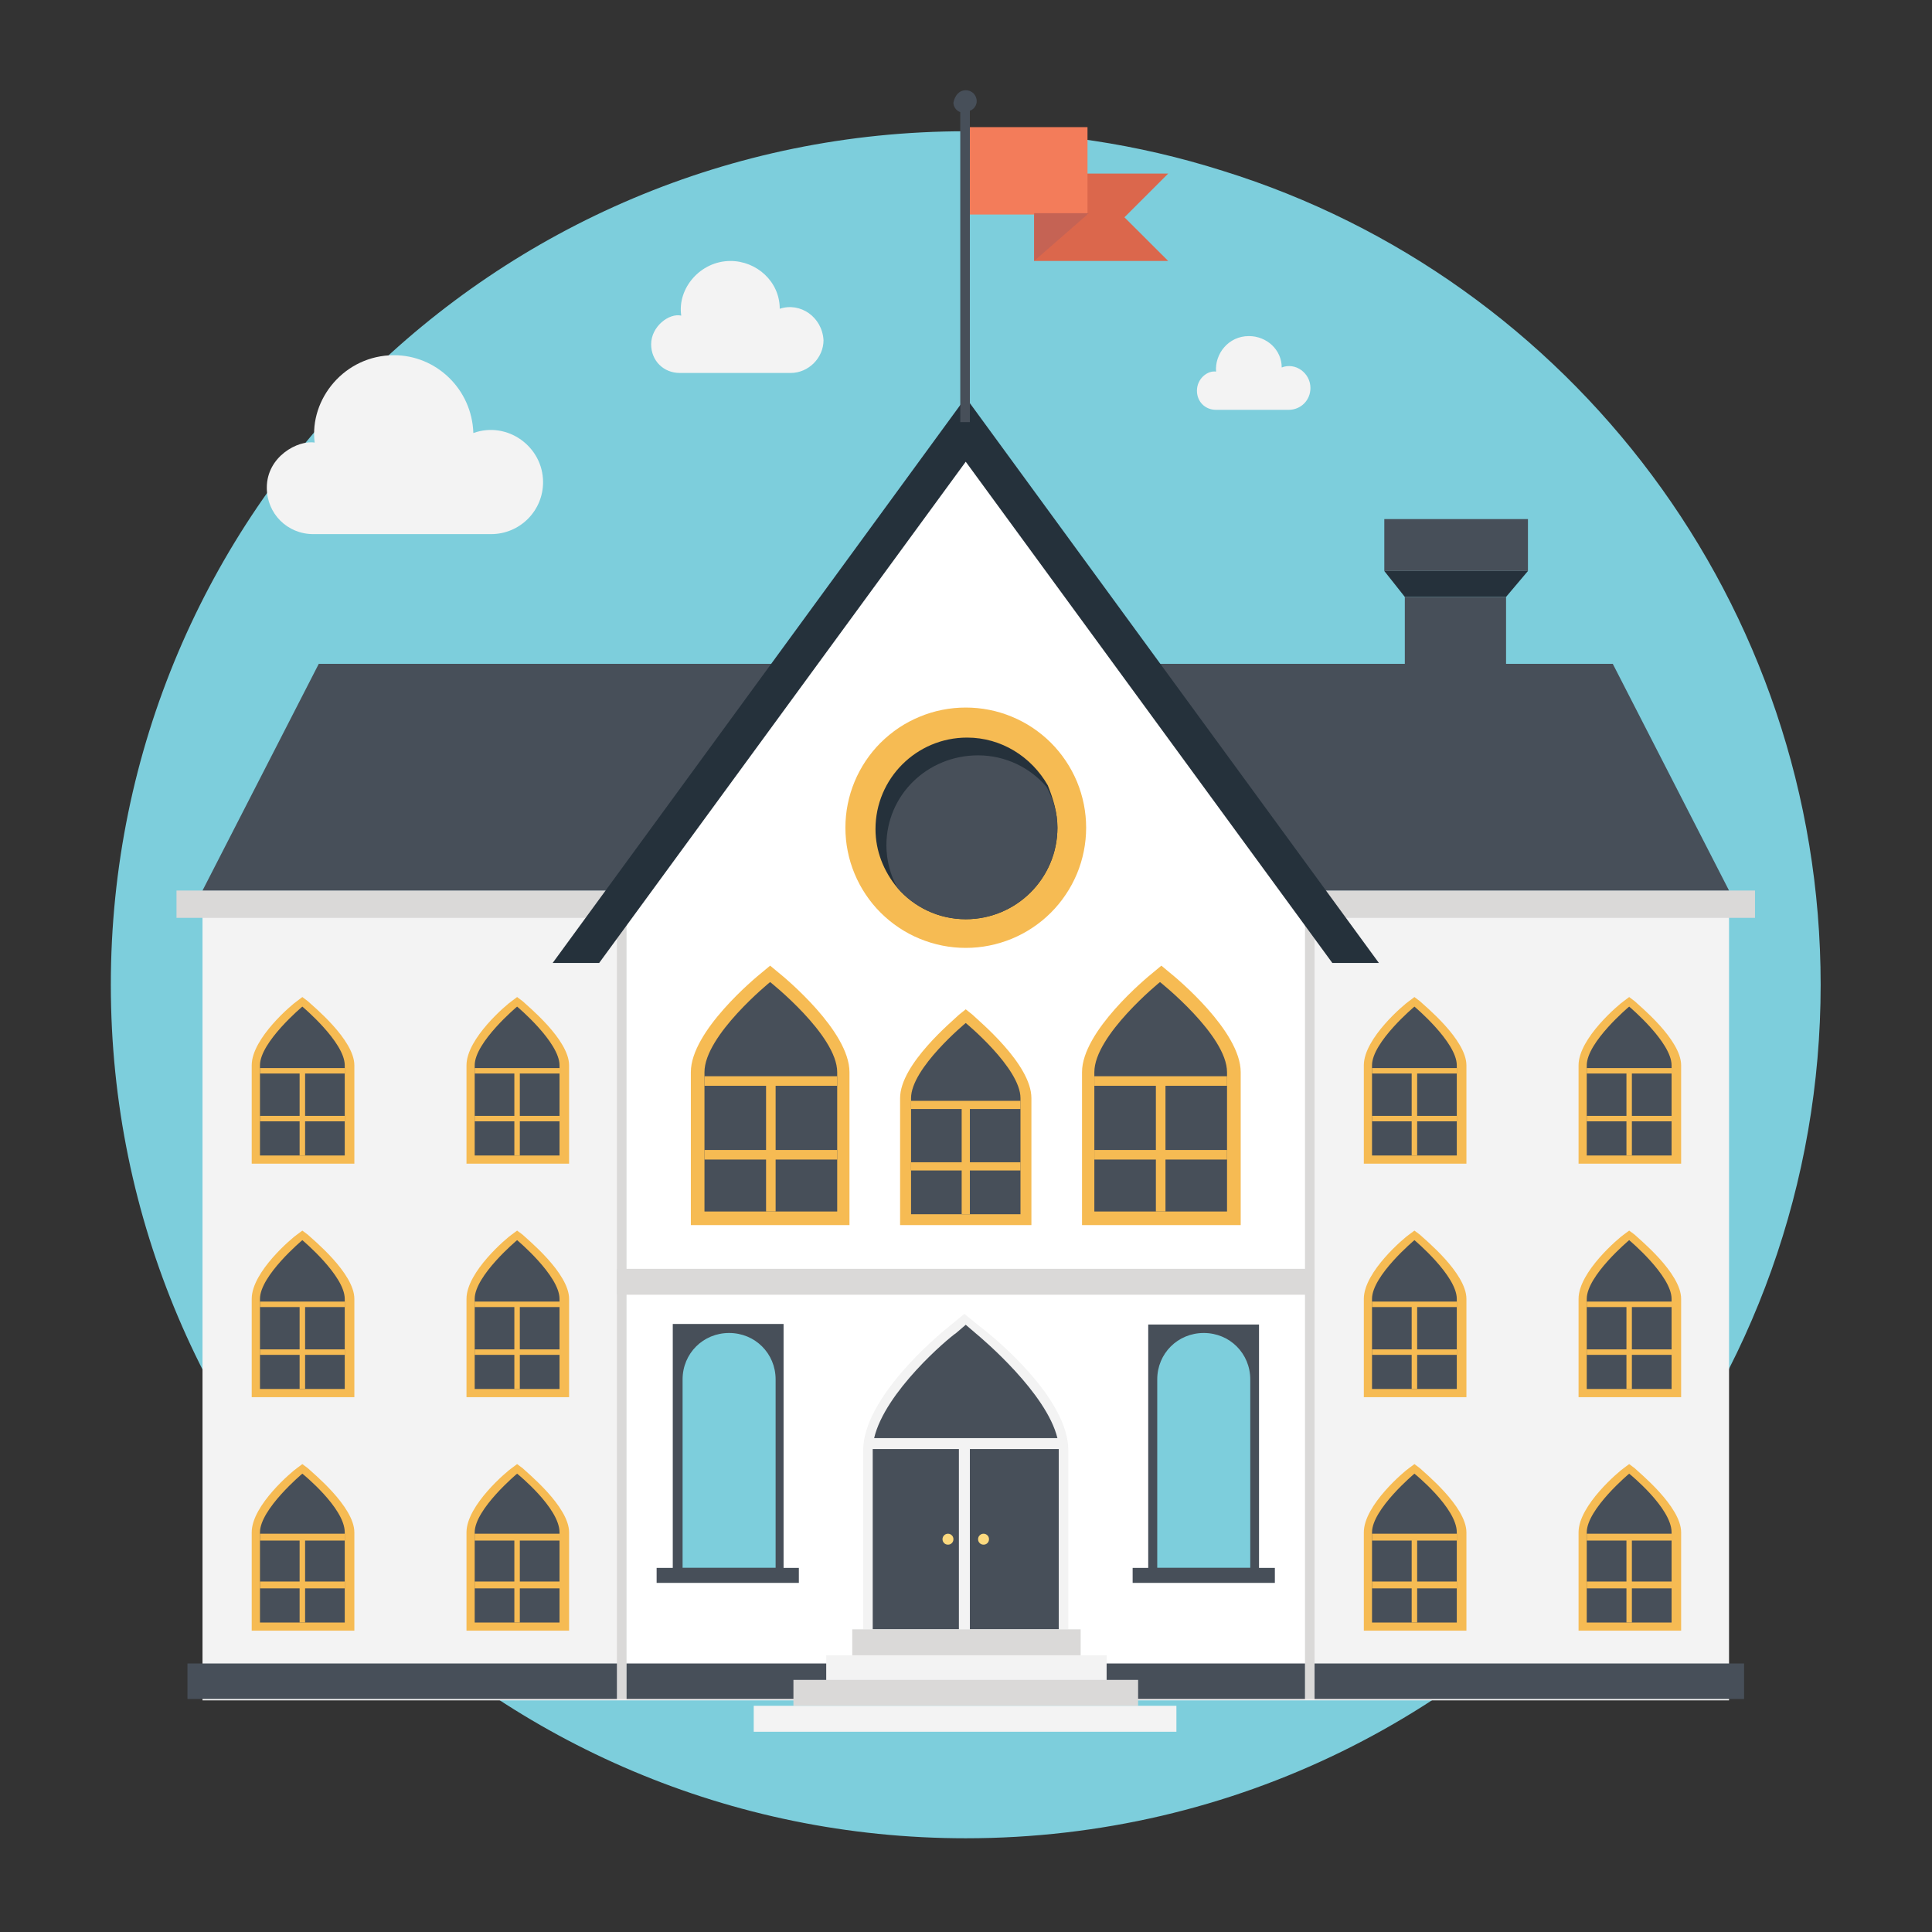 <svg xmlns="http://www.w3.org/2000/svg" xmlns:xlink="http://www.w3.org/1999/xlink" width="200" zoomAndPan="magnify" viewBox="0 0 150 150" height="200" preserveAspectRatio="xMidYMid meet" version="1.0"><rect x="0" y="0" width="150" height="150" fill="#333333" stroke="none"/><defs><clipPath id="d115ae6756"><path d="M 14 11.922 L 137.078 11.922 L 137.078 135 L 14 135 Z M 14 11.922 " clip-rule="nonzero"/></clipPath><clipPath id="d51e148104"><path d="M 75.539 11.922 C 41.551 11.922 14 39.473 14 73.461 C 14 107.449 41.551 135 75.539 135 C 109.527 135 137.078 107.449 137.078 73.461 C 137.078 39.473 109.527 11.922 75.539 11.922 Z M 75.539 11.922 " clip-rule="nonzero"/></clipPath><clipPath id="0e290d6ad4"><path d="M 8.605 10 L 141.355 10 L 141.355 142.742 L 8.605 142.742 Z M 8.605 10 " clip-rule="nonzero"/></clipPath></defs><g clip-path="url(#d115ae6756)"><g clip-path="url(#d51e148104)"><path fill="#ffffff" d="M 14 11.922 L 137.078 11.922 L 137.078 135 L 14 135 Z M 14 11.922 " fill-opacity="1" fill-rule="nonzero"/></g></g><g clip-path="url(#0e290d6ad4)"><path fill="#7dcedc" d="M 141.355 76.457 C 141.355 91.832 136.047 106.355 126.699 117.914 C 114.594 133.074 95.902 142.723 74.98 142.723 C 38.344 142.723 8.605 113.035 8.605 76.457 C 8.605 39.879 38.344 10.191 74.98 10.191 C 81.566 10.191 88.258 11.145 94.945 13.266 C 121.922 21.641 141.355 46.875 141.355 76.457 Z M 141.355 76.457 " fill-opacity="1" fill-rule="nonzero"/></g><path fill="#f3f3f3" d="M 15.723 69.141 L 134.242 69.141 L 134.242 132.016 L 15.723 132.016 Z M 15.723 69.141 " fill-opacity="1" fill-rule="nonzero"/><path fill="#dad9d8" d="M 13.703 69.141 L 136.258 69.141 L 136.258 71.262 L 13.703 71.262 Z M 13.703 69.141 " fill-opacity="1" fill-rule="nonzero"/><path fill="#474f59" d="M 134.242 69.141 L 15.723 69.141 L 24.75 51.539 L 125.215 51.539 Z M 134.242 69.141 " fill-opacity="1" fill-rule="nonzero"/><path fill="#dad9d8" d="M 102.062 70.414 L 102.062 131.91 L 47.898 131.91 L 47.898 70.414 L 74.98 33.305 Z M 102.062 70.414 " fill-opacity="1" fill-rule="nonzero"/><path fill="#ffffff" d="M 101.32 70.625 L 101.32 131.91 L 48.645 131.91 L 48.645 70.625 L 74.98 34.574 Z M 101.32 70.625 " fill-opacity="1" fill-rule="nonzero"/><path fill="#25313b" d="M 107.055 74.762 L 103.441 74.762 L 74.98 35.848 L 46.52 74.762 L 42.91 74.762 L 74.98 30.863 Z M 107.055 74.762 " fill-opacity="1" fill-rule="nonzero"/><path fill="#f6bb53" d="M 84.328 64.262 C 84.328 64.875 84.266 65.484 84.148 66.082 C 84.027 66.684 83.852 67.27 83.617 67.832 C 83.379 68.398 83.094 68.938 82.75 69.445 C 82.41 69.957 82.023 70.426 81.59 70.859 C 81.156 71.293 80.684 71.68 80.172 72.02 C 79.664 72.363 79.125 72.648 78.559 72.883 C 77.992 73.117 77.406 73.293 76.805 73.414 C 76.203 73.535 75.594 73.594 74.98 73.594 C 74.367 73.594 73.762 73.535 73.156 73.414 C 72.555 73.293 71.973 73.117 71.406 72.883 C 70.836 72.648 70.301 72.363 69.789 72.02 C 69.277 71.68 68.809 71.293 68.371 70.859 C 67.938 70.426 67.551 69.957 67.211 69.445 C 66.871 68.938 66.582 68.398 66.348 67.832 C 66.113 67.27 65.934 66.684 65.816 66.082 C 65.695 65.484 65.637 64.875 65.637 64.262 C 65.637 63.652 65.695 63.043 65.816 62.441 C 65.934 61.844 66.113 61.258 66.348 60.691 C 66.582 60.125 66.871 59.59 67.211 59.078 C 67.551 58.57 67.938 58.098 68.371 57.664 C 68.809 57.234 69.277 56.848 69.789 56.504 C 70.301 56.164 70.836 55.879 71.406 55.645 C 71.973 55.41 72.555 55.23 73.156 55.113 C 73.762 54.992 74.367 54.934 74.98 54.934 C 75.594 54.934 76.203 54.992 76.805 55.113 C 77.406 55.23 77.992 55.41 78.559 55.645 C 79.125 55.879 79.664 56.164 80.172 56.504 C 80.684 56.848 81.156 57.234 81.59 57.664 C 82.023 58.098 82.41 58.57 82.75 59.078 C 83.094 59.59 83.379 60.125 83.617 60.691 C 83.852 61.258 84.027 61.844 84.148 62.441 C 84.266 63.043 84.328 63.652 84.328 64.262 Z M 84.328 64.262 " fill-opacity="1" fill-rule="nonzero"/><path fill="#25313b" d="M 82.098 64.262 C 82.098 68.188 78.91 71.367 74.98 71.367 C 72.855 71.367 70.945 70.414 69.672 68.93 C 68.609 67.656 67.973 66.066 67.973 64.371 C 67.973 60.445 71.156 57.266 75.086 57.266 C 77.742 57.266 80.078 58.75 81.352 60.977 C 81.777 62.035 82.098 63.098 82.098 64.262 Z M 82.098 64.262 " fill-opacity="1" fill-rule="nonzero"/><path fill="#474f59" d="M 82.098 64.262 C 82.098 68.188 78.91 71.367 74.98 71.367 C 72.855 71.367 70.945 70.414 69.672 68.93 C 69.141 67.973 68.82 66.809 68.82 65.641 C 68.82 61.719 72.008 58.645 75.938 58.645 C 78.062 58.645 79.973 59.598 81.246 61.082 C 81.777 62.035 82.098 63.098 82.098 64.262 Z M 82.098 64.262 " fill-opacity="1" fill-rule="nonzero"/><path fill="#dad9d8" d="M 47.898 98.512 L 102.062 98.512 L 102.062 100.523 L 47.898 100.523 Z M 47.898 98.512 " fill-opacity="1" fill-rule="nonzero"/><path fill="#f3f3f3" d="M 82.945 112.613 L 82.945 126.5 L 67.016 126.5 L 67.016 112.613 C 67.016 108.582 72.645 103.812 73.707 102.965 L 74.875 102.008 L 76.043 102.965 C 77.316 103.918 82.945 108.582 82.945 112.613 Z M 82.945 112.613 " fill-opacity="1" fill-rule="nonzero"/><path fill="#474f59" d="M 67.758 112.504 L 74.449 112.504 L 74.449 126.5 L 67.758 126.5 L 67.758 112.613 C 67.758 112.613 67.758 112.613 67.758 112.504 Z M 67.758 112.504 " fill-opacity="1" fill-rule="nonzero"/><path fill="#474f59" d="M 82.098 111.656 L 67.867 111.656 C 68.715 108.051 73.602 103.918 74.238 103.492 L 74.98 102.855 L 75.723 103.492 C 76.363 104.023 81.246 108.16 82.098 111.656 Z M 82.098 111.656 " fill-opacity="1" fill-rule="nonzero"/><path fill="#474f59" d="M 82.203 112.613 L 82.203 126.5 L 75.301 126.5 L 75.301 112.504 L 82.203 112.504 C 82.203 112.613 82.203 112.613 82.203 112.613 Z M 82.203 112.613 " fill-opacity="1" fill-rule="nonzero"/><path fill="#f6bb53" d="M 84.008 95.117 L 84.008 83.242 C 84.008 80.062 89 75.926 89.531 75.504 L 90.168 74.973 L 90.805 75.504 C 91.336 75.926 96.328 80.062 96.328 83.242 L 96.328 95.117 Z M 84.008 95.117 " fill-opacity="1" fill-rule="nonzero"/><path fill="#474f59" d="M 95.266 83.242 L 95.266 94.059 L 84.965 94.059 L 84.965 83.242 C 84.965 80.379 90.062 76.246 90.062 76.246 C 90.062 76.246 95.266 80.379 95.266 83.242 Z M 95.266 83.242 " fill-opacity="1" fill-rule="nonzero"/><path fill="#f6bb53" d="M 95.266 84.301 L 95.266 83.559 L 84.965 83.559 L 84.965 84.301 L 89.742 84.301 L 89.742 89.285 L 84.965 89.285 L 84.965 90.027 L 89.742 90.027 L 89.742 94.059 L 90.488 94.059 L 90.488 90.027 L 95.266 90.027 L 95.266 89.285 L 90.488 89.285 L 90.488 84.301 Z M 95.266 84.301 " fill-opacity="1" fill-rule="nonzero"/><path fill="#f6bb53" d="M 122.559 90.348 L 122.559 82.711 C 122.559 80.59 125.746 77.941 126.062 77.73 L 126.488 77.41 L 126.914 77.73 C 127.23 78.047 130.523 80.699 130.523 82.711 L 130.523 90.348 Z M 122.559 90.348 " fill-opacity="1" fill-rule="nonzero"/><path fill="#474f59" d="M 129.781 82.711 L 129.781 89.711 L 123.195 89.711 L 123.195 82.711 C 123.195 80.91 126.488 78.152 126.488 78.152 C 126.488 78.152 129.781 80.91 129.781 82.711 Z M 129.781 82.711 " fill-opacity="1" fill-rule="nonzero"/><path fill="#f6bb53" d="M 129.781 83.348 L 129.781 82.926 L 123.195 82.926 L 123.195 83.348 L 126.277 83.348 L 126.277 86.637 L 123.195 86.637 L 123.195 87.059 L 126.277 87.059 L 126.277 89.711 L 126.699 89.711 L 126.699 87.059 L 129.781 87.059 L 129.781 86.637 L 126.699 86.637 L 126.699 83.348 Z M 129.781 83.348 " fill-opacity="1" fill-rule="nonzero"/><path fill="#f6bb53" d="M 105.887 90.348 L 105.887 82.711 C 105.887 80.59 109.07 77.941 109.391 77.73 L 109.816 77.41 L 110.238 77.73 C 110.559 78.047 113.852 80.699 113.852 82.711 L 113.852 90.348 Z M 105.887 90.348 " fill-opacity="1" fill-rule="nonzero"/><path fill="#474f59" d="M 113.105 82.711 L 113.105 89.711 L 106.523 89.711 L 106.523 82.711 C 106.523 80.91 109.816 78.152 109.816 78.152 C 109.816 78.152 113.105 80.91 113.105 82.711 Z M 113.105 82.711 " fill-opacity="1" fill-rule="nonzero"/><path fill="#f6bb53" d="M 113.105 83.348 L 113.105 82.926 L 106.523 82.926 L 106.523 83.348 L 109.602 83.348 L 109.602 86.637 L 106.523 86.637 L 106.523 87.059 L 109.602 87.059 L 109.602 89.711 L 110.027 89.711 L 110.027 87.059 L 113.105 87.059 L 113.105 86.637 L 110.027 86.637 L 110.027 83.348 Z M 113.105 83.348 " fill-opacity="1" fill-rule="nonzero"/><path fill="#f6bb53" d="M 122.559 108.477 L 122.559 100.844 C 122.559 98.723 125.746 96.07 126.062 95.859 L 126.488 95.543 L 126.914 95.859 C 127.23 96.176 130.523 98.828 130.523 100.844 L 130.523 108.477 Z M 122.559 108.477 " fill-opacity="1" fill-rule="nonzero"/><path fill="#474f59" d="M 129.781 100.844 L 129.781 107.84 L 123.195 107.84 L 123.195 100.844 C 123.195 99.039 126.488 96.285 126.488 96.285 C 126.488 96.285 129.781 99.039 129.781 100.844 Z M 129.781 100.844 " fill-opacity="1" fill-rule="nonzero"/><path fill="#f6bb53" d="M 129.781 101.48 L 129.781 101.055 L 123.195 101.055 L 123.195 101.48 L 126.277 101.48 L 126.277 104.766 L 123.195 104.766 L 123.195 105.191 L 126.277 105.191 L 126.277 107.84 L 126.699 107.84 L 126.699 105.191 L 129.781 105.191 L 129.781 104.766 L 126.699 104.766 L 126.699 101.48 Z M 129.781 101.48 " fill-opacity="1" fill-rule="nonzero"/><path fill="#f6bb53" d="M 105.887 108.477 L 105.887 100.844 C 105.887 98.723 109.07 96.07 109.391 95.859 L 109.816 95.543 L 110.238 95.859 C 110.559 96.176 113.852 98.828 113.852 100.844 L 113.852 108.477 Z M 105.887 108.477 " fill-opacity="1" fill-rule="nonzero"/><path fill="#474f59" d="M 113.105 100.844 L 113.105 107.84 L 106.523 107.84 L 106.523 100.844 C 106.523 99.039 109.816 96.285 109.816 96.285 C 109.816 96.285 113.105 99.039 113.105 100.844 Z M 113.105 100.844 " fill-opacity="1" fill-rule="nonzero"/><path fill="#f6bb53" d="M 113.105 101.48 L 113.105 101.055 L 106.523 101.055 L 106.523 101.48 L 109.602 101.48 L 109.602 104.766 L 106.523 104.766 L 106.523 105.191 L 109.602 105.191 L 109.602 107.84 L 110.027 107.84 L 110.027 105.191 L 113.105 105.191 L 113.105 104.766 L 110.027 104.766 L 110.027 101.48 Z M 113.105 101.48 " fill-opacity="1" fill-rule="nonzero"/><path fill="#f6bb53" d="M 122.559 126.605 L 122.559 118.973 C 122.559 116.852 125.746 114.203 126.062 113.988 L 126.488 113.672 L 126.914 113.988 C 127.23 114.309 130.523 116.957 130.523 118.973 L 130.523 126.605 Z M 122.559 126.605 " fill-opacity="1" fill-rule="nonzero"/><path fill="#474f59" d="M 129.781 118.973 L 129.781 125.973 L 123.195 125.973 L 123.195 118.973 C 123.195 117.172 126.488 114.414 126.488 114.414 C 126.488 114.414 129.781 117.066 129.781 118.973 Z M 129.781 118.973 " fill-opacity="1" fill-rule="nonzero"/><path fill="#f6bb53" d="M 129.781 119.609 L 129.781 119.078 L 123.195 119.078 L 123.195 119.609 L 126.277 119.609 L 126.277 122.789 L 123.195 122.789 L 123.195 123.32 L 126.277 123.32 L 126.277 125.973 L 126.699 125.973 L 126.699 123.32 L 129.781 123.32 L 129.781 122.789 L 126.699 122.789 L 126.699 119.609 Z M 129.781 119.609 " fill-opacity="1" fill-rule="nonzero"/><path fill="#f6bb53" d="M 105.887 126.605 L 105.887 118.973 C 105.887 116.852 109.07 114.203 109.391 113.988 L 109.816 113.672 L 110.238 113.988 C 110.559 114.309 113.852 116.957 113.852 118.973 L 113.852 126.605 Z M 105.887 126.605 " fill-opacity="1" fill-rule="nonzero"/><path fill="#474f59" d="M 113.105 118.973 L 113.105 125.973 L 106.523 125.973 L 106.523 118.973 C 106.523 117.172 109.816 114.414 109.816 114.414 C 109.816 114.414 113.105 117.066 113.105 118.973 Z M 113.105 118.973 " fill-opacity="1" fill-rule="nonzero"/><path fill="#f6bb53" d="M 113.105 119.609 L 113.105 119.078 L 106.523 119.078 L 106.523 119.609 L 109.602 119.609 L 109.602 122.789 L 106.523 122.789 L 106.523 123.32 L 109.602 123.32 L 109.602 125.973 L 110.027 125.973 L 110.027 123.32 L 113.105 123.32 L 113.105 122.789 L 110.027 122.789 L 110.027 119.609 Z M 113.105 119.609 " fill-opacity="1" fill-rule="nonzero"/><path fill="#f6bb53" d="M 36.219 90.348 L 36.219 82.711 C 36.219 80.59 39.402 77.941 39.723 77.73 L 40.148 77.41 L 40.574 77.73 C 40.891 78.047 44.184 80.699 44.184 82.711 L 44.184 90.348 Z M 36.219 90.348 " fill-opacity="1" fill-rule="nonzero"/><path fill="#474f59" d="M 43.441 82.711 L 43.441 89.711 L 36.855 89.711 L 36.855 82.711 C 36.855 80.91 40.148 78.152 40.148 78.152 C 40.148 78.152 43.441 80.91 43.441 82.711 Z M 43.441 82.711 " fill-opacity="1" fill-rule="nonzero"/><path fill="#f6bb53" d="M 43.441 83.348 L 43.441 82.926 L 36.855 82.926 L 36.855 83.348 L 39.934 83.348 L 39.934 86.637 L 36.855 86.637 L 36.855 87.059 L 39.934 87.059 L 39.934 89.711 L 40.359 89.711 L 40.359 87.059 L 43.441 87.059 L 43.441 86.637 L 40.359 86.637 L 40.359 83.348 Z M 43.441 83.348 " fill-opacity="1" fill-rule="nonzero"/><path fill="#f6bb53" d="M 19.543 90.348 L 19.543 82.711 C 19.543 80.59 22.73 77.941 23.051 77.73 L 23.473 77.41 L 23.898 77.73 C 24.219 78.047 27.512 80.699 27.512 82.711 L 27.512 90.348 Z M 19.543 90.348 " fill-opacity="1" fill-rule="nonzero"/><path fill="#474f59" d="M 26.766 82.711 L 26.766 89.711 L 20.184 89.711 L 20.184 82.711 C 20.184 80.91 23.473 78.152 23.473 78.152 C 23.473 78.152 26.766 80.91 26.766 82.711 Z M 26.766 82.711 " fill-opacity="1" fill-rule="nonzero"/><path fill="#f6bb53" d="M 26.766 83.348 L 26.766 82.926 L 20.184 82.926 L 20.184 83.348 L 23.262 83.348 L 23.262 86.637 L 20.184 86.637 L 20.184 87.059 L 23.262 87.059 L 23.262 89.711 L 23.688 89.711 L 23.688 87.059 L 26.766 87.059 L 26.766 86.637 L 23.688 86.637 L 23.688 83.348 Z M 26.766 83.348 " fill-opacity="1" fill-rule="nonzero"/><path fill="#f6bb53" d="M 36.219 108.477 L 36.219 100.844 C 36.219 98.723 39.402 96.07 39.723 95.859 L 40.148 95.543 L 40.574 95.859 C 40.891 96.176 44.184 98.828 44.184 100.844 L 44.184 108.477 Z M 36.219 108.477 " fill-opacity="1" fill-rule="nonzero"/><path fill="#474f59" d="M 43.441 100.844 L 43.441 107.84 L 36.855 107.84 L 36.855 100.844 C 36.855 99.039 40.148 96.285 40.148 96.285 C 40.148 96.285 43.441 99.039 43.441 100.844 Z M 43.441 100.844 " fill-opacity="1" fill-rule="nonzero"/><path fill="#f6bb53" d="M 43.441 101.48 L 43.441 101.055 L 36.855 101.055 L 36.855 101.48 L 39.934 101.48 L 39.934 104.766 L 36.855 104.766 L 36.855 105.191 L 39.934 105.191 L 39.934 107.84 L 40.359 107.84 L 40.359 105.191 L 43.441 105.191 L 43.441 104.766 L 40.359 104.766 L 40.359 101.48 Z M 43.441 101.48 " fill-opacity="1" fill-rule="nonzero"/><path fill="#f6bb53" d="M 19.543 108.477 L 19.543 100.844 C 19.543 98.723 22.73 96.07 23.051 95.859 L 23.473 95.543 L 23.898 95.859 C 24.219 96.176 27.512 98.828 27.512 100.844 L 27.512 108.477 Z M 19.543 108.477 " fill-opacity="1" fill-rule="nonzero"/><path fill="#474f59" d="M 26.766 100.844 L 26.766 107.84 L 20.184 107.84 L 20.184 100.844 C 20.184 99.039 23.473 96.285 23.473 96.285 C 23.473 96.285 26.766 99.039 26.766 100.844 Z M 26.766 100.844 " fill-opacity="1" fill-rule="nonzero"/><path fill="#f6bb53" d="M 26.766 101.48 L 26.766 101.055 L 20.184 101.055 L 20.184 101.48 L 23.262 101.48 L 23.262 104.766 L 20.184 104.766 L 20.184 105.191 L 23.262 105.191 L 23.262 107.84 L 23.688 107.84 L 23.688 105.191 L 26.766 105.191 L 26.766 104.766 L 23.688 104.766 L 23.688 101.48 Z M 26.766 101.48 " fill-opacity="1" fill-rule="nonzero"/><path fill="#f6bb53" d="M 36.219 126.605 L 36.219 118.973 C 36.219 116.852 39.402 114.203 39.723 113.988 L 40.148 113.672 L 40.574 113.988 C 40.891 114.309 44.184 116.957 44.184 118.973 L 44.184 126.605 Z M 36.219 126.605 " fill-opacity="1" fill-rule="nonzero"/><path fill="#474f59" d="M 43.441 118.973 L 43.441 125.973 L 36.855 125.973 L 36.855 118.973 C 36.855 117.172 40.148 114.414 40.148 114.414 C 40.148 114.414 43.441 117.066 43.441 118.973 Z M 43.441 118.973 " fill-opacity="1" fill-rule="nonzero"/><path fill="#f6bb53" d="M 43.441 119.609 L 43.441 119.078 L 36.855 119.078 L 36.855 119.609 L 39.934 119.609 L 39.934 122.789 L 36.855 122.789 L 36.855 123.32 L 39.934 123.32 L 39.934 125.973 L 40.359 125.973 L 40.359 123.32 L 43.441 123.32 L 43.441 122.789 L 40.359 122.789 L 40.359 119.609 Z M 43.441 119.609 " fill-opacity="1" fill-rule="nonzero"/><path fill="#f6bb53" d="M 19.543 126.605 L 19.543 118.973 C 19.543 116.852 22.73 114.203 23.051 113.988 L 23.473 113.672 L 23.898 113.988 C 24.219 114.309 27.512 116.957 27.512 118.973 L 27.512 126.605 Z M 19.543 126.605 " fill-opacity="1" fill-rule="nonzero"/><path fill="#474f59" d="M 26.766 118.973 L 26.766 125.973 L 20.184 125.973 L 20.184 118.973 C 20.184 117.172 23.473 114.414 23.473 114.414 C 23.473 114.414 26.766 117.066 26.766 118.973 Z M 26.766 118.973 " fill-opacity="1" fill-rule="nonzero"/><path fill="#f6bb53" d="M 26.766 119.609 L 26.766 119.078 L 20.184 119.078 L 20.184 119.609 L 23.262 119.609 L 23.262 122.789 L 20.184 122.789 L 20.184 123.32 L 23.262 123.32 L 23.262 125.973 L 23.688 125.973 L 23.688 123.32 L 26.766 123.32 L 26.766 122.789 L 23.688 122.789 L 23.688 119.609 Z M 26.766 119.609 " fill-opacity="1" fill-rule="nonzero"/><path fill="#f6bb53" d="M 53.637 95.117 L 53.637 83.242 C 53.637 80.062 58.625 75.926 59.156 75.504 L 59.793 74.973 L 60.434 75.504 C 60.961 75.926 65.953 80.062 65.953 83.242 L 65.953 95.117 Z M 53.637 95.117 " fill-opacity="1" fill-rule="nonzero"/><path fill="#474f59" d="M 65 83.242 L 65 94.059 L 54.695 94.059 L 54.695 83.242 C 54.695 80.379 59.793 76.246 59.793 76.246 C 59.793 76.246 65 80.379 65 83.242 Z M 65 83.242 " fill-opacity="1" fill-rule="nonzero"/><path fill="#f6bb53" d="M 65 84.301 L 65 83.559 L 54.695 83.559 L 54.695 84.301 L 59.477 84.301 L 59.477 89.285 L 54.695 89.285 L 54.695 90.027 L 59.477 90.027 L 59.477 94.059 L 60.219 94.059 L 60.219 90.027 L 65 90.027 L 65 89.285 L 60.219 89.285 L 60.219 84.301 Z M 65 84.301 " fill-opacity="1" fill-rule="nonzero"/><path fill="#f6bb53" d="M 69.883 95.117 L 69.883 85.258 C 69.883 82.605 74.023 79.215 74.449 78.789 L 74.98 78.363 L 75.512 78.789 C 75.938 79.215 80.078 82.605 80.078 85.258 L 80.078 95.117 Z M 69.883 95.117 " fill-opacity="1" fill-rule="nonzero"/><path fill="#474f59" d="M 79.23 85.258 L 79.23 94.27 L 70.734 94.27 L 70.734 85.258 C 70.734 82.926 74.98 79.426 74.98 79.426 C 74.98 79.426 79.23 82.926 79.23 85.258 Z M 79.23 85.258 " fill-opacity="1" fill-rule="nonzero"/><path fill="#f6bb53" d="M 79.23 86.105 L 79.23 85.469 L 70.734 85.469 L 70.734 86.105 L 74.664 86.105 L 74.664 90.238 L 70.734 90.238 L 70.734 90.875 L 74.664 90.875 L 74.664 94.27 L 75.301 94.27 L 75.301 90.875 L 79.23 90.875 L 79.23 90.238 L 75.301 90.238 L 75.301 86.105 Z M 79.23 86.105 " fill-opacity="1" fill-rule="nonzero"/><path fill="#fdda7f" d="M 76.785 119.504 C 76.785 119.621 76.746 119.719 76.664 119.805 C 76.578 119.887 76.48 119.926 76.363 119.926 C 76.246 119.926 76.145 119.887 76.062 119.805 C 75.977 119.719 75.938 119.621 75.938 119.504 C 75.938 119.387 75.977 119.285 76.062 119.203 C 76.145 119.121 76.246 119.078 76.363 119.078 C 76.48 119.078 76.578 119.121 76.664 119.203 C 76.746 119.285 76.785 119.387 76.785 119.504 Z M 76.785 119.504 " fill-opacity="1" fill-rule="nonzero"/><path fill="#fdda7f" d="M 74.023 119.504 C 74.023 119.621 73.984 119.719 73.902 119.805 C 73.816 119.887 73.719 119.926 73.602 119.926 C 73.484 119.926 73.383 119.887 73.301 119.805 C 73.219 119.719 73.176 119.621 73.176 119.504 C 73.176 119.387 73.219 119.285 73.301 119.203 C 73.383 119.121 73.484 119.078 73.602 119.078 C 73.719 119.078 73.816 119.121 73.902 119.203 C 73.984 119.285 74.023 119.387 74.023 119.504 Z M 74.023 119.504 " fill-opacity="1" fill-rule="nonzero"/><path fill="#474f59" d="M 48.645 129.152 L 101.32 129.152 L 101.32 131.91 L 48.645 131.91 Z M 48.645 129.152 " fill-opacity="1" fill-rule="nonzero"/><path fill="#dad9d8" d="M 66.168 126.5 L 83.902 126.5 L 83.902 128.516 L 66.168 128.516 Z M 66.168 126.5 " fill-opacity="1" fill-rule="nonzero"/><path fill="#f3f3f3" d="M 64.148 128.516 L 85.918 128.516 L 85.918 130.531 L 64.148 130.531 Z M 64.148 128.516 " fill-opacity="1" fill-rule="nonzero"/><path fill="#dad9d8" d="M 61.602 130.426 L 88.363 130.426 L 88.363 132.438 L 61.602 132.438 Z M 61.602 130.426 " fill-opacity="1" fill-rule="nonzero"/><path fill="#f3f3f3" d="M 58.52 132.438 L 91.336 132.438 L 91.336 134.453 L 58.52 134.453 Z M 58.52 132.438 " fill-opacity="1" fill-rule="nonzero"/><path fill="#474f59" d="M 97.75 102.836 L 97.75 122.559 L 89.148 122.559 L 89.148 102.836 Z M 97.75 102.836 " fill-opacity="1" fill-rule="nonzero"/><path fill="#7dcedc" d="M 96.965 121.73 L 89.848 121.73 L 89.848 107.098 C 89.848 105.082 91.441 103.492 93.461 103.492 C 95.477 103.492 97.07 105.082 97.07 107.098 L 97.07 121.73 Z M 96.965 121.73 " fill-opacity="1" fill-rule="nonzero"/><path fill="#474f59" d="M 87.938 121.73 L 98.98 121.73 L 98.98 122.895 L 87.938 122.895 Z M 87.938 121.73 " fill-opacity="1" fill-rule="nonzero"/><path fill="#474f59" d="M 60.836 102.793 L 60.836 122.512 L 52.234 122.512 L 52.234 102.793 Z M 60.836 102.793 " fill-opacity="1" fill-rule="nonzero"/><path fill="#7dcedc" d="M 60.113 121.73 L 52.996 121.73 L 52.996 107.098 C 52.996 105.082 54.59 103.492 56.609 103.492 C 58.625 103.492 60.219 105.082 60.219 107.098 L 60.219 121.73 Z M 60.113 121.73 " fill-opacity="1" fill-rule="nonzero"/><path fill="#474f59" d="M 50.98 121.73 L 62.023 121.73 L 62.023 122.895 L 50.98 122.895 Z M 50.98 121.73 " fill-opacity="1" fill-rule="nonzero"/><path fill="#474f59" d="M 102.062 129.152 L 135.41 129.152 L 135.41 131.91 L 102.062 131.91 Z M 102.062 129.152 " fill-opacity="1" fill-rule="nonzero"/><path fill="#474f59" d="M 14.555 129.152 L 47.898 129.152 L 47.898 131.91 L 14.555 131.91 Z M 14.555 129.152 " fill-opacity="1" fill-rule="nonzero"/><path fill="#25313b" d="M 118.629 44.332 L 107.477 44.332 L 109.07 46.344 L 116.93 46.344 Z M 118.629 44.332 " fill-opacity="1" fill-rule="nonzero"/><path fill="#474f59" d="M 109.07 46.344 L 116.93 46.344 L 116.93 54.191 L 109.07 54.191 Z M 109.07 46.344 " fill-opacity="1" fill-rule="nonzero"/><path fill="#474f59" d="M 107.477 40.301 L 118.629 40.301 L 118.629 44.332 L 107.477 44.332 Z M 107.477 40.301 " fill-opacity="1" fill-rule="nonzero"/><path fill="#474f59" d="M 75.832 7.855 C 75.832 8.176 75.617 8.492 75.301 8.598 L 75.301 32.773 L 74.555 32.773 L 74.555 8.707 C 74.238 8.598 74.023 8.281 74.023 7.965 C 74.133 7.434 74.449 7.008 74.98 7.008 C 75.512 7.008 75.832 7.434 75.832 7.855 Z M 75.832 7.855 " fill-opacity="1" fill-rule="nonzero"/><path fill="#db674c" d="M 87.301 16.871 L 90.699 20.262 L 80.293 20.262 L 80.293 13.477 L 90.699 13.477 Z M 87.301 16.871 " fill-opacity="1" fill-rule="nonzero"/><path fill="#f37c5a" d="M 75.301 9.871 L 84.434 9.871 L 84.434 16.656 L 75.301 16.656 Z M 75.301 9.871 " fill-opacity="1" fill-rule="nonzero"/><path fill="#c56354" d="M 80.293 16.551 L 80.293 20.262 L 84.539 16.551 Z M 80.293 16.551 " fill-opacity="1" fill-rule="nonzero"/><path fill="#f3f3f3" d="M 36.75 33.621 C 36.645 30.23 33.883 27.578 30.59 27.578 C 26.766 27.578 24.004 30.973 24.43 34.363 C 23.156 34.152 20.715 35.426 20.715 37.863 C 20.715 39.879 22.305 41.469 24.324 41.469 L 38.129 41.469 C 40.359 41.469 42.164 39.664 42.164 37.438 C 42.164 34.684 39.402 32.668 36.75 33.621 Z M 36.75 33.621 " fill-opacity="1" fill-rule="nonzero"/><path fill="#f3f3f3" d="M 60.539 23.973 C 60.539 21.852 58.734 20.262 56.715 20.262 C 54.379 20.262 52.574 22.383 52.891 24.504 C 51.938 24.293 50.555 25.352 50.555 26.73 C 50.555 28.004 51.512 28.957 52.785 28.957 L 61.387 28.957 C 62.77 28.957 63.938 27.789 63.938 26.41 C 63.832 24.609 62.133 23.441 60.539 23.973 Z M 60.539 23.973 " fill-opacity="1" fill-rule="nonzero"/><path fill="#f3f3f3" d="M 99.512 28.531 C 99.512 27.152 98.344 26.094 96.965 26.094 C 95.371 26.094 94.309 27.473 94.414 28.852 C 93.777 28.746 92.93 29.379 92.93 30.336 C 92.93 31.184 93.566 31.82 94.414 31.82 L 100.043 31.82 C 101 31.82 101.742 31.078 101.742 30.121 C 101.742 28.957 100.574 28.109 99.512 28.531 Z M 99.512 28.531 " fill-opacity="1" fill-rule="nonzero"/></svg>